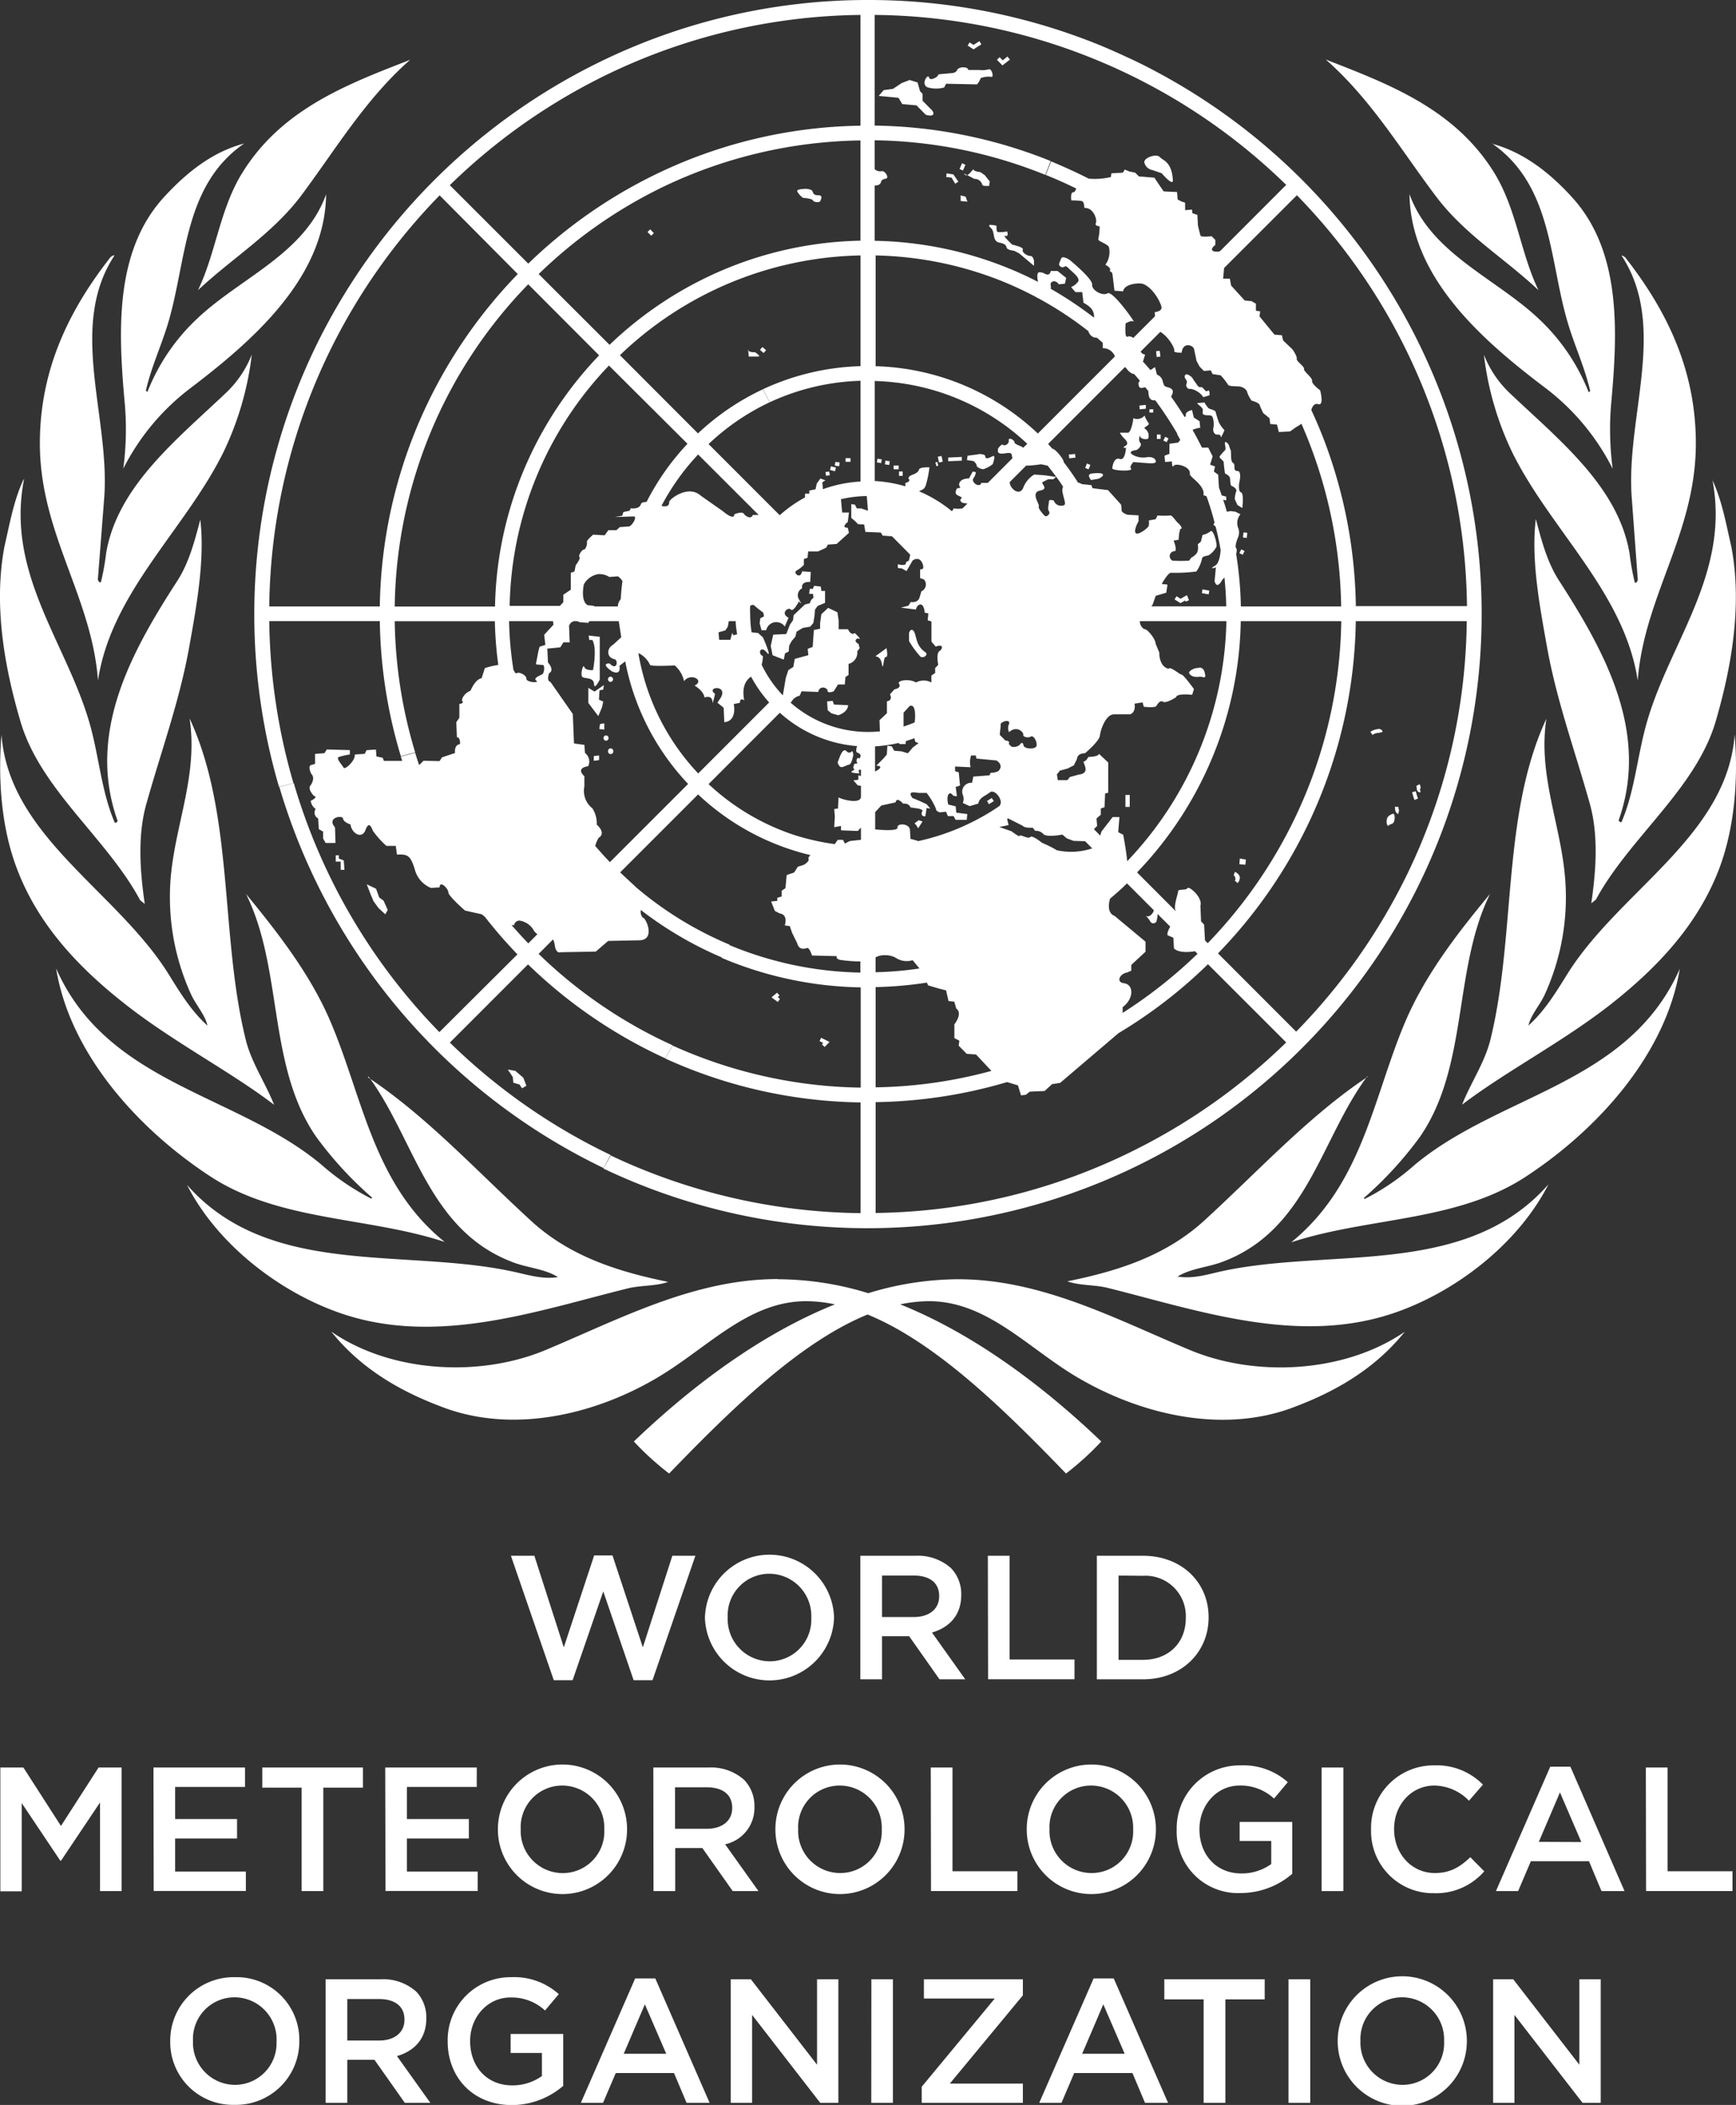 <svg xmlns="http://www.w3.org/2000/svg" viewBox="0 0 301.35 365.23"><rect x="0" y="0" width="301.35" height="365.23" fill="#333333" stroke="none"/><defs><style>.cls-1{fill:#fff;}</style></defs><title>Emblem_of_the_United_Nations_PC6_White+Name</title><g id="Layer_2" data-name="Layer 2"><g id="Layer_1-2" data-name="Layer 1"><g id="Layer_2-2" data-name="Layer 2"><g id="Layer_1-2-2" data-name="Layer 1-2"><path class="cls-1" d="M150.65,0A105.86,105.86,0,0,0,103,11.3l1.17,2.23a103.46,103.46,0,0,1,45.2-10.94V21.81a84.12,84.12,0,0,0-36.26,8.79l1.16,2.23a81.78,81.78,0,0,1,35.1-8.46V41.76a64.41,64.41,0,0,0-27,6.51h0a65.22,65.22,0,0,0-16.56,11.56L93.51,47.55a82.54,82.54,0,0,1,20.77-14.72l-1.17-2.23h0A85.24,85.24,0,0,0,91.7,45.74L78.08,32.13a104.35,104.35,0,0,1,26.09-18.6L103,11.3A107.16,107.16,0,0,0,55.1,59.52h0a106.57,106.57,0,0,0-6.67,77l2.51-.64a104.53,104.53,0,0,1-4.2-28.11H65.93a85,85,0,0,0,3.65,23.43l2.49-.65a82.41,82.41,0,0,1-3.55-22.76H85.9a66.35,66.35,0,0,0,.6,7.59,12.63,12.63,0,0,0-2.34.55l-.55,1.74c-1.17.22-1.94,2.19-1.94,2.19-1,.32-1.71,1.52-1.39,1.85s-.54.43-.54.43v2.4l-.53.76.1,2.62c.65,0,.54,1.2.54,1.2-1.08.11-.86,1.53-.86,1.53l-2.26.76-.43.65L73.51,132l-.75.76h0c-.24-.71-.48-1.42-.69-2.14l-2.49.65c.07.25.16.5.23.75H66.64l-.21-.54-1.08-.23-.1-1.2-1.62.11-.32.64-1.72.11c.11,1.09-1.72,2.72-1.94,2.29s-1.39-1.63-.85-1.85a11.72,11.72,0,0,1,1.93-.44v-.76l-4-.11-.42.65-1.62.11v1.74l-.75.22c-.54.32.11,1.53.11,1.53.75.76-.11,1.94-.11,1.94-.65.64.54,1.85.54,1.85.86.22-.54.87-.54.87a2,2,0,0,0,.86,1.42,1.12,1.12,0,0,0,.28,1.55l.15.08.11,1.86.75.44v1.19l.43.77h1.72l-.09-2.7c-1.5-1.74,1.3-2.18,1.4-1.52s1.29,1,1.29,1c.22,1.63,2,2.58,2.59,1s1-.65,1.29.1a15.47,15.47,0,0,0,2.36,2.63h1.62l.21,1.52c1.83-.11,2.36.11,3.11,2.62a4.76,4.76,0,0,0,2.8,3.16l1.5-.11c0-1.29,1.51.22,1.51.87s2.89,3.16,2.89,3.16l2.91.65.54.44a83.38,83.38,0,0,0,5.65,6.51L76.27,179.08A103.35,103.35,0,0,1,51,135.89l-2.51.65a107,107,0,0,0,56.27,66.12L106,200.4a104,104,0,0,1-27.91-19.5l13.57-13.57a84.81,84.81,0,0,0,23.81,16.29l1.29-2.25A82,82,0,0,1,93.5,165.51L96,163a2.8,2.8,0,0,1,.29.93c.21,1.64,1,1.29,1,1.29l6.13-.11,2.15-1.85,5.47-.11c2.8-.11,1.08-3.93.55-3.93a1.53,1.53,0,0,1-.35-1.33,64.07,64.07,0,0,0,14.12,8.26l1.29-2.24a62,62,0,0,1-16.1-9.84l-2.9-2.7,13.53-13.53a42.77,42.77,0,0,0,15,9.19h0a41.84,41.84,0,0,0,4.52,1.34c-.26.23-.41.45-.35.61.22.54-.86,1.09-.86,1.09l-1,.32-.64,1-1.29.44-.22,2.28-.65.44v1l-.76.22v.54l-1.07.11.65,1.64.86.44c1.5.21.86,2.07.86,2.07l.86.11.42,1.2.86,1.74c.33,1.29,1.29,1,1.72.87s.86,1.3.86,1.3l4.3.11s-.21.44.54.64a25,25,0,0,0,3.56.28v1.93a61.91,61.91,0,0,1-22.78-4.79l-1.29,2.24a64.59,64.59,0,0,0,24.13,5.12v17.39a81.91,81.91,0,0,1-32.64-7.29l-1.29,2.24a84.47,84.47,0,0,0,33.91,7.62v19.21a103.8,103.8,0,0,1-43.36-10l-1.29,2.26A106.66,106.66,0,0,0,246.55,153h0A106.64,106.64,0,0,0,197,10.55c-2.14-1-4.32-2-6.52-2.89h0A106.46,106.46,0,0,0,150.64,0ZM152,2.59a103.52,103.52,0,0,1,37.55,7.49h0a103.58,103.58,0,0,1,33.72,22l-11.5,11.51a1.94,1.94,0,0,1-1.12,0c-.76-.33.32-1.09.32-1.09v-.87l-.64-.64s-1.83.22-1.94-.11-.44-1.75-.44-1.75l-.1-1.85L207,37l-.1-.64-1.18.11V35.17l-.65-.22-.64-.33-.11-1.3L202,33.21l-.75-1.09-.86-1.29-2.69-.22-.65-.65L196,29.74l-.75-.32-.32.54-2,.11-.1.65A12.3,12.3,0,0,1,189,31c-2.15-1.09-4.33-2.08-6.54-3l-.93,2.35q2.69,1.08,5.29,2.36c-.13.38-.28.65-.52.65-.54,0-.33,1.41-.33,1.41a13.84,13.84,0,0,1,1.83.11c.43.11.43,1.2.43,1.2,1.62-.1,2.26,2.07,2,2.62s.65.55.65.55a9.3,9.3,0,0,1-.22,2.17c-.21.44,1.4.77,1.83,1.42a3.76,3.76,0,0,1-.54,3c-.32.11.86.43.75,1s.32,0,.43.87l.33,2.73,1.5.11c.22-1.42,3-1.48,3.43-1.29,1.83.64,3.24,3.49,3.24,4.14s-1.19.76-1.19.76l.06.71-3.78,3.77a1.06,1.06,0,0,0-1-.23c-.54.33-.33-2.28-.33-2.28s1-.65,1.4-.33-3.65-5.45-4.53-4.91-2.79-.54-2.68-1.52-3.88-4.26-3.88-4.26-1.29-.87-1.51-.22-.64,1.1,0,1.42.54-.54,1.29.22,2.16,1.74,1.62,2.4a2.9,2.9,0,0,1-1.17.88l.75.87h1.18l.22,1.85s1.3.65,1.61,1.42a2,2,0,0,1,.21,1.16,66.63,66.63,0,0,0-7.5-5,1.75,1.75,0,0,0,0-.56c-.22-.76.85-1.09,1.39-.22l1.07-.11.22-1-1.5-1.2h-1.18s-.11.88-.86.55-.33-.22-1-.33-.46,1.1-.35,1.67c-1.66-.86-3.36-1.65-5.09-2.35h0a64.5,64.5,0,0,0-23.27-4.78V32.19c.7,0,1-.25,1.08-.55s.22-.54.86-.64-.1-1.43-.75-1.3a1.32,1.32,0,0,1-1.19-.36v-5a81.82,81.82,0,0,1,29.62,6l.93-2.4a84.64,84.64,0,0,0-30.55-6.15V2.59Zm18,4.56-1,.64-.69-.43-.34.55.86.54.17.12.17-.12,1.19-.76-.35-.55Zm4.91,2.64-.85.68-.54-.55-.46.46.75.76.2.21.23-.18,1.07-.83-.41-.51Zm-103.61.55c-10.69,4.16-22.15,8.4-29.08,19.39-4.07,6.4-4.67,14-7.85,20.62,5.92-5.55,12.8-9.69,17.82-16.29C58.17,26.08,63.39,17.22,71.24,10.34Zm158.85,0c7.85,6.88,13.09,15.75,19.12,23.73,5,6.65,11.9,10.73,17.79,16.28-3.19-6.62-3.79-14.22-7.84-20.63-6.94-11-18.41-15.22-29.08-19.39Zm-63,1.34c-.46,0-.92.23-1,.45-.11.43-.75.54-.75.54l-2.47.22c-.22.65-1.5,1.1-1.61.65h0c-.23-1-1.61,1.2-.22,1.64a5.32,5.32,0,0,0,2.8,0l.32-.65,5.37.11a3.19,3.19,0,0,0,.65-1.09,3.86,3.86,0,0,1,1.82-.22c.53.21.11-1.53-.43-1.3a4.16,4.16,0,0,1-1.61.11h-1.94c-.05-.38-.51-.49-1-.45Zm-9.24,2.2-1.4.54-1.5,1-1.61.22-.87,1,3.44.33.65,1.09,2.47.22,1.61,1.63c1.4.44,1.72-.22.86-1h0l-1.42-1.44V16.27l-.43-.44-.43-1.52-1.4-.44Zm-115.44,11c-5.47,1.41-10,4.93-14.13,9.46-8.54,9.47-7.8,23.45-6.66,35.91a51.87,51.87,0,0,1-.28,11.07,40.36,40.36,0,0,1,11.8-14.08C44.28,58.81,56.44,48,56.61,33.71,52.93,44,41.75,48.19,34.31,55.21A35,35,0,0,0,25.59,68l-.27-.22C26.25,63.71,28,60,29.2,56c3.23-10.88,2.66-23.87,13.24-31.14Zm216.51,0c10.52,7.29,9.92,20.28,13.18,31.16,1.19,4,2.93,7.69,3.88,11.8l-.26.22A35,35,0,0,0,267,55.21c-7.47-7-18.65-11.26-22.33-21.53C244.87,48,257,58.81,268.14,67.22a40.46,40.46,0,0,1,11.8,14.11,52.53,52.53,0,0,1-.28-11.07c1.14-12.46,1.88-26.43-6.66-35.91-4.09-4.52-8.66-8-14.1-9.44ZM200.65,27c-.87,0-2.14.57-2,1.22a1.75,1.75,0,0,0,1.4,1.29l1.61.55s2,2.37,1.94,1.2c-.21-3.27-1.72-3.38-2.26-4a.84.84,0,0,0-.64-.24ZM167,28.32l-.43,1,.59.27.43-1Zm2,1.07c-.09-.07-.65.81-1.1,1,.53.27,1.22.65,1.22.65a1.36,1.36,0,0,1,1.39,1c0,.32,1.19.21,1.19.21l.11-.76-.86-1.09-.76-.54s-1.18-.11-1.18-.44v0Zm-1.1,1c-.48-.25-.83-.4-.29,0a.24.24,0,0,0,.23,0Zm-3.59-.31-.06.64.92.09.65,1.07.54-.36-.79-1.15-.09-.13h-.15Zm-24.83,2.72c-.58,0-1.13.13-1.09.33.11.54,1,1.2,1,1.2s1.61.11,1.72.44,1.18.43,1.29.1.54-1-.42-1-.75-.54-1.08-.87a2.64,2.64,0,0,0-1.39-.22Zm85.65,1.08a103.78,103.78,0,0,1,22,33.66h0a103.52,103.52,0,0,1,7.52,37.63H235.36a84.32,84.32,0,0,0-6-30.05q-.81-2-1.74-4c.19-.57.51-1.2,1.21-1,1.08.33.33-2.4.33-2.4s-1.5-1.09-1.4-1.64-1.5-1.63-1.4-2.07S225,62.7,225.1,62.25s-.75-1.64-.75-1.64l-1.61-1.53-.22-.91-1.29-.11-2.59-3.16.11-.88-.74-.11V52.69l-.76-.44-1.18-.11-2.36-2.59-.22-1.2h-1.17l.17-1.85L225,34Zm-58.37,0v1l1.17.11-.31-.87-.86-.22Zm-90.46,0L89.88,47.55A85.17,85.17,0,0,0,74.27,69.88a84.22,84.22,0,0,0-8.34,35.34H46.74A103.51,103.51,0,0,1,57.33,60.75h0A104.29,104.29,0,0,1,76.27,33.94ZM171.92,39c-.12,0-.2.06-.2.15,0,.32.43.32.65,1s.11,1.75,1.08,1.94,1.18.43,1.29.87,1.29.55,1.29.55l.87.44,2.59,2.17v-.84s-.11-.87-.65-.87-1.51-.65-1.29-1.09-1.83-.87-1.83-.87-1.86-1.72-1.21-1.53.32-.76.32-.76a6.68,6.68,0,0,1-1.61.11c-.33-.11-.22-1.09-.22-1.09a4,4,0,0,0-1.08-.15Zm-59.07.8-.45.46.65.64.45-.46-.64-.65Zm-93,4.52c-.27-.05-.42.17-.64.27C11.82,54,6.92,64.32,6.92,76.93c0,15.6,9,26.5,10.09,41.14,2.3-15.31,15.13-26.17,21.78-39.62a53.52,53.52,0,0,0,4.92-16.93,18.4,18.4,0,0,1-4.52,6.68C30.55,76.39,20.37,84.45,18.42,96a41.58,41.58,0,0,1-.9,5c-.38.17-.38-.26-.54-.36L18.1,86.26c1-14-6.34-29.6,1.78-41.95Zm261.62,0c8.12,12.35.73,27.94,1.78,42l1.06,14.38c-.15.1-.15.53-.53.37a42.1,42.1,0,0,1-.9-5c-1.94-11.59-12.14-19.65-20.77-27.83a18.53,18.53,0,0,1-4.52-6.69,53.39,53.39,0,0,0,4.92,16.94c6.64,13.45,19.47,24.3,21.78,39.59,1.11-14.65,10.09-25.54,10.09-41.13,0-12.63-4.92-22.93-12.28-32.32-.22-.1-.37-.32-.65-.27Zm-132.09,0V63.53a43,43,0,0,0-16.93,4l1.18,2.26h0a40.1,40.1,0,0,1,15.75-3.72V83.55a22.79,22.79,0,0,0-6.53,1.33h0l-.1-1.2.53-.33-.86-.33-.64.88-.22,1-1.07.22v.54h-.75v.65a22.72,22.72,0,0,0-4.39,3.09L123,77.05a40.3,40.3,0,0,1,10.6-7.25l-1.18-2.25a43.1,43.1,0,0,0-11.26,7.65L107.61,61.63a61.93,61.93,0,0,1,41.76-17.31Zm2.58,0a62.38,62.38,0,0,1,22.32,4.6q2.88,1.19,5.64,2.66a.72.72,0,0,0,.33.18,61.53,61.53,0,0,1,8.68,5.7h0a1.61,1.61,0,0,0,1,1.09l.49.06c.34.28.67.57,1,.87v.93a2.22,2.22,0,0,1,2.12,1.43L180.16,75.22A42.67,42.67,0,0,0,152,63.54V44.34Zm-60.27,5L104,61.66A65,65,0,0,0,91.88,79.39h0a64.22,64.22,0,0,0-5.95,25.85H68.52A81.63,81.63,0,0,1,91.67,49.35ZM201.4,57.57c1.49.88,2.58,2.91,2.43,3.29s1.29.33,1.29.33c.22-1.94,2-1.29,2.15-.64s.43,2.06.43,2.06l.54,1,.75.76,1.18-.11.33.65,1.39.21a11.93,11.93,0,0,1,1.29,1.64c.11.33,1.72.22,2.15.33s1.07.43,1.18,1a5.36,5.36,0,0,0,.75,1.42s1.29.33,1.4.76a10.63,10.63,0,0,0,.64,1.42l1.08.87.11,1,1.18.11.32,1.29,1.94-.1,1.07-.76c.32-.18.62-.37.92-.57.38.89.76,1.78,1.12,2.69a82,82,0,0,1,5.77,29H215.4a64.66,64.66,0,0,0-.82-9.11c.11-.44.16-.82,0-1-.32-.33.32-1.85.32-1.85a2.14,2.14,0,0,0,0-1.75,2.35,2.35,0,0,1,.43-2.28l-.86-.44-.85-.11-.65.11c-.19-.7-.41-1.38-.65-2.07h0l.54.1v-.65l-.78-.21-.48-1.36-.14-2.24-.75-.55.21-.87-.86-.32.44-1.43-.76-1.52h-1.09c-.51-1-1.05-2.06-1.63-3.06a1.22,1.22,0,0,1,.47-.2,3.49,3.49,0,0,1,.85-.19l-.1-1.13-1-.64-.32-1.3s-1.18.22-1.08.88a.33.33,0,0,1-.19.34c-.75-1.2-1.53-2.38-2.36-3.54a1.42,1.42,0,0,1,.08-.18c.43-.77.22-1.2-.54-1.42s-.75-.22-1-1.1A1.55,1.55,0,0,0,200.83,65l-.33-1.3-.8.51c-.42-.49-.86-1-1.3-1.46l.38-1.23A1,1,0,0,1,198,61l3.37-3.37Zm6.94,16.64v.07S208.43,74.22,208.34,74.21Zm-76-14-.42.5.65.54.41-.5Zm-2.47.46.11,1.2h1.61c.65,0-.53-.76-.53-.76S129.8,61.19,129.91,60.64Zm71.45.2-.64.07.11,1,.64-.07Zm-95.59,2.58L119.34,77a43.45,43.45,0,0,0-7.11,10.1c-.47,0-.92.08-1,.45-.33.87-1.73.64-1.73.64l-.21.43-1.07.22-.22.65-1.29.22,3.23-.1c.86-.11-.32,1.85-.86,1.74l-1.5.11L107,92h-1.4l-.64.88-2-.11s-1.19,1-1.08,1.3-.21,1.29-.53,1.29-1,1-.76,1.29-.65,1.42-.65,1.42l-.22,1.09-.64.22v2.94l-1.29.87v1.29l-.6.65H88.47a61.84,61.84,0,0,1,17.31-41.78Zm89.53.21c.47.43.42.59,1,1a1.35,1.35,0,0,0,.61.24c.35.39.69.78,1,1.18l-.24.32c0,1.25.59.89,1.17.79l.53.65c.06.72.06,1.75,1.21,1.61h0a65.51,65.51,0,0,1,3.81,5.78l0,.11h0l.54,1a2.54,2.54,0,0,0-.36.45L203,77v1.75l-.86.32.11,1.09,1.18-.1s0,1.29.32.76,3,.11,2.79,1.42c-.08.54,2.69,1.94,2.37,3.7a1.74,1.74,0,0,1,.54.19c.52,1.5,1,3,1.38,4.52l-.2.4a3.09,3.09,0,0,1,.39.33c.34,1.35.65,2.71.87,4.08-.09,1.19-.35,2.32-.94,2.67-1.3.76.11.33.11.33l-.22,2.4c.32,1.09.86.54,1.18,0a2.75,2.75,0,0,1,.53-.65c.17,1.64.28,3.3.31,5h-13l.22-.29.54-1.54,1.83-.54.21-1.41-1-.11s1.07-1.94,1.61-1.94a28,28,0,0,0,4.4-.22,6,6,0,0,0,1-2.29c0-.32.86-.43,1.18-.54a4.08,4.08,0,0,0,1.29-1.42c.22-.44-.53-3.17-1-2.73a3.33,3.33,0,0,1-1.39.64L208.45,94l-.53.44a2.8,2.8,0,0,1,0,1.08c-.11.76-1.08,1.2-1.08,1.2l-.43.55a19.91,19.91,0,0,1-2.89,0,.87.87,0,0,1,.32-1.64c.64.11-.11-1.85-.11-1.85l.86-.11s.1-1.94.42-1.94-.1-.65-.53-1-1-1.41-1.4-1.29a12.86,12.86,0,0,1-2.15,0l-.32.65-1.18.21s.1.85-.11,1.09c-.65.77-3.11,2.4-2-.32l.32-.65v-1l-1.94-.11s-1-.33-1-.76a6.38,6.38,0,0,0-.1-1l-2.26-2.51-2.68-.33-.22-.54L187.82,84a3.53,3.53,0,0,0-.7-.28,42.5,42.5,0,0,0-2.46-3.51,1.53,1.53,0,0,0-.06-.25c-.1-.38-1.29-2-1.94-2.12-.25-.27-.48-.54-.72-.81L195.3,63.66ZM205.88,65c-.14,0-.23.13-.23.34,0,.44.55.65.33,1.2a.7.7,0,0,0,.37.93.81.81,0,0,0,.27,0,2.69,2.69,0,0,1,1.19.44,3,3,0,0,1,1.07,1l1.07-.32s.11-1.1-.32-.77-.75-.77-1.18-.65-.65-.43-1.08-1-.31-.65-.86-1a1.13,1.13,0,0,0-.64-.23Zm-53.95,1.11A40.2,40.2,0,0,1,178.32,77l-.7.69c-.34-.34-1.51-.56-1.51-.94s-1.08-1-1-.33-.75,1-1,.76-.86.65-.86.65c0,.33-.21.76.44.87s1.82-.43,1.94.22a5.6,5.6,0,0,0,.12.59l-4.26,4.26a7.07,7.07,0,0,1-1.13,0c-.32,1-1.82-.11-1.4-.76a2.27,2.27,0,0,0,.44-1.09l-.54-.11-.65,1.2c-1.5,0-1.94.87-1.61,1.42s-.43-.11-.64.64.11.77.75,1.1-.32.32.11.87c.27.34.89.25,1.11.33l-.82.82a3.56,3.56,0,0,1-1.59,0,.64.64,0,0,1-.31.49,22.88,22.88,0,0,0-5.66-3.43c.33-.25.87-.24,1.14-1a17.9,17.9,0,0,0,.65-3.16s-1.73-.11-1.83.43-1.19.88-1.19.88-.86.33-.53.76-.65.65-.65.65a1.82,1.82,0,0,1,0,.57,23.17,23.17,0,0,0-5.3-.92V66.08Zm57.16,3.72-1.29.11c.32.44,1,.76,1,1.2s-.22.77.43.88,1.07-.11,1.29.43a3.63,3.63,0,0,1,.1,1.85c-.1.44.11,1.1.65,1.1s.64.11.64.43.65-1.2.65-1.2a4.57,4.57,0,0,1-1-1.42,17.51,17.51,0,0,1-.54-1.74c0-.22-.75-.44-1.07-.55s-.87-1.09-.87-1.09Zm-10.23.43-1.08.11.06.65,1.07-.1,0-.65Zm.67.77v.55h.65V71Zm-.86,1.09a1.66,1.66,0,0,1-1.93.44s-.22,2.07-.86,2.51h-1.5a5.41,5.41,0,0,0,.64.87c.33.33,1.08,1,.33,1.42s.11.33.11.33-.11,2.29-1.08,1.94-1.29,1.2-1.29,1.63,3.82.6,3.23,0c-.32-.32.43-1.09.43-1.09s2.58.22,3.12.22,1-.11.65-.65-1.3-.43-1.3-.43a3.71,3.71,0,0,1-2.47-.33c-1.18-.64.22-.87.43-.87s1.18-.76.75-1.29,0-1.53,0-1.1,1.18.65,1.4.33a1.5,1.5,0,0,0-.54-1.64c-.54-.32,1-.54.54-1.08a4.53,4.53,0,0,1-.64-1.21Zm2.15,3.28v.76h.65v-.76Zm1.45.38-.33.65.58.29.32-.65Zm10.43.89c-.24.07.22,1.29-.06,1.45a10.27,10.27,0,0,0-.87,1c-.31.32.65.76.65,1.09s.22,1.94.22,1.94.75.32.86.76,0,1.29.32,1.41,1,.55.75,1a4,4,0,0,0-.22,1.29l.44,1,.86.54s.32-2.58-.22-2.72-.32-1.63-.32-1.63.54-2.08-.32-2.08-.22-1.09-.75-1.41-.22-1.86-.44-2.29-.21-1-.75-1.29a.2.2,0,0,0-.15,0Zm-26.08,2.1-1.08.1.07.65,1.08-.11-.07-.65Zm-16.3,0a2.89,2.89,0,0,0-.65.08l-1.71.22-.11.76L169,80s.53.44.53.76.76.65,1.19.65a5.27,5.27,0,0,0,1.61-.88s.54-1.52.11-1.41-1.3.76-1.4.11c0-.33-.4-.41-.74-.41Zm-49.16.06,10.53,10.52h-1c-.43,1-1.51-.11-1.51-.11-.21-.65-1.71,0-1.71,0,0,1.19-2-.55-2-.55L121.64,86c-2.14-1.94-5.37.54-5.48,1.08.06.83-.65.85-1.34.7a40.41,40.41,0,0,1,6.34-8.89Zm42.28.28-.65.14.21,1,.65-.14Zm3.52.17-2.36.11,0,.64,2.36-.1Zm-20.18.21v.64h.86V79.5Zm5.54.1-.1.65.75.11.09-.65-.74-.1Zm1.38.33-.09.65.75.11.09-.65Zm-8.69.22-.1.65.75.11.1-.65Zm17.68,0-.32.11.2.65.31-.12Zm26,.28-.32.76.59.26.32-.77Zm-8,.14s.64.11,1.19.26c.51.65,1,1.26,1.47,1.94L182,82.56l-.86-.11-1.62-.11a4.65,4.65,0,0,0-1.94,2.4c-.73,1.41-2.35-.09-2.3-1.1l2.86-2.86a4.51,4.51,0,0,0,.52,0,20.18,20.18,0,0,0,2-.22Zm-25.57.22v.64H156v-.64Zm-10.88.13-.15.64.86.22.16-.64Zm-.3.9-.65.1.11.65.65-.11Zm12.76,0h-.64v.76l.64,0,0-.76Zm33.84.27a7.34,7.34,0,0,0-1.15.11c-.53.11-.42.55,0,1.1l1.29-.22s1-.44.75-.77C191.36,82.15,191,82.09,190.58,82.09Zm-7.18.65c.41.56.8,1.13,1.18,1.71a1.64,1.64,0,0,0-.09,1c.32,1.65.86,2.3-.22,2.3a1.27,1.27,0,0,1-1.29-.87s-.85-.33-.85.11-.32,1.29,0,1.73-.43,1.1-.76.77-1.18-1.3-1-1.63-1.51-2.41.21-2.73-.11-1.29.54-1.52l.86-.44h.89l.52-.43ZM4.11,83.15C2.39,86.77,1.69,90.86.78,94.79c-1.94,10.2,0,21,2.78,30.41,3.47,11.82,15,20.22,20.77,31l.8.64c-.85-5.81-1.29-12.12.37-17.69,2.51-8.91,5.67-17.57,7.33-26.81,1.29-7.18,2.76-15.23,1.94-22.18-1,3.75-1.94,7.45-4,10.64-7.82,12.1-15.85,26.3-10.34,41.67-.12.16-.31.37-.51.26-2.2-5.07-2.68-10.85-4.11-16.3C12,112,.93,99.89,4.16,83.21Zm293.13,0c3.23,16.69-7.86,28.74-11.64,43.18-1.43,5.44-1.94,11.22-4.12,16.3-.2.11-.38-.11-.51-.28,5.48-15.36-2.58-29.56-10.37-41.66-2.05-3.19-3-6.89-4-10.64-.85,7,.65,15,1.94,22.18,1.65,9.24,4.81,17.9,7.32,26.82,1.66,5.57,1.22,11.85.37,17.68l.8-.64c5.81-10.75,17.31-19.15,20.78-30.88,2.73-9.32,4.67-20.15,2.73-30.35-.91-3.94-1.61-8-3.32-11.64ZM150.46,86l.21,2.62-1.19-.41h-.75l-.32-.64-.64-.11v2.4l.64.54.54.55L150,91l.22,1.29,2.68.11.33.54,1.61.11L158,96.24l-.21,1-.54.33c.21.77-1.4.33-1.4.33v.64l.75.11.76.44,1.07-1.85c1.19-.77,1.72.32,1.83,1s-.54.54-.54.54v1.53l.65.22a1.28,1.28,0,0,1-.06,1.82,1.15,1.15,0,0,1-.37.25l-.32,1.09c-.33,1-1.51.76-1.51.76l-.43.65-1.29.33,2.59.33c.24-.88.88-1.1,1.2-.65a2.31,2.31,0,0,1,.33,1.2l.64.11-.11,1.2.65.22v3.49l.75.87c1.29-.54,1.29.33.65.76s-.22,2.4-.22,2.4l-.54.55v.87l-.65.43v1.21a2.78,2.78,0,0,0-2.68,0c-1-.65-3-.44-3,.11.65.87-.75,1.08-.75,1.08l-.76.87c.55,1.1-.53,1.21-.53,1.21v2.06l-1.29,1.21.07,1.94c-.64.06-1.32.1-2,.1a20.33,20.33,0,0,1-13.52-5.1.61.61,0,0,0,.2-.19,2.11,2.11,0,0,1,1.4-1l.32-.76,2.9.11c.21-1.2,1.61-.76,1.61-.22s1.07.11,1.07.11l.75-1.19h1.18l.11-1.3.54-.33v-1.94a2,2,0,0,0,1.51-2.18l.42-.54-.21-.77c-.86-.33-.43-1.09.11-.87s-.76-1-.76-1c-.64.55-1.17-.65-1.17-.65h-1.62v-1.52l-.21-1.42-1.61-.77-1.18,1.1-.22,1.52v1l-1.08.22-.21,2.94-.86.33.11,1.1-1.18.32-1.18.33-.25,1.39-.86.55-.43,1.29-.53,3.09a20.67,20.67,0,0,1-3.67-5.3,7.54,7.54,0,0,0,.22-1.5c-1-.44-.42-1.94.65-.65s-.65-2.61-.65-2.61l-.86-.77-1.11-.1a20.58,20.58,0,0,1-.25-3.23,12.18,12.18,0,0,1,0-1.35.64.64,0,0,1,.65-.14l.64.55,1,.76.11.64-.64.33-.11.88.32,1.19H133a1.8,1.8,0,0,1,3.23-.64l.65-1.53c-1.51-.76,0-1.94.4-1.42s1.42-1.42,1.42-1.42.76,1,0-.33a1.35,1.35,0,0,1,.41-1.86l.13-.08c-.22-1.29,1.4-1.09,1.4-1.09l.1-1.74-1.5-.11c-.32,1.52-1.61.22-1-.11a5.62,5.62,0,0,0,1.3-1V97l.64-.22.11-1.1H142l1.4-.64.32-.55,1.51-.11,2.14-1.93-.21-.88c-1.29,0,0-1,0-1l.21-1.64h-1.18l-.21-2.31a20.34,20.34,0,0,1,4.53-.55Zm65.41,6.38-.11.87.65.09.11-.89-.65-.08Zm-.4,2.94-.32.65.57.29.33-.65ZM104,99.62a3,3,0,0,1,1.76.49l1.51-.11a2.51,2.51,0,0,1,.78.84c-.14,1-.23,2-.29,3.07-.16.28-.28.45-.28.45a2,2,0,0,0-.23.86h-4.08v-.09L102,105c-1.29-.77-.65-3.6-.65-3.6a3.48,3.48,0,0,1,2.65-1.8Zm37.32,2-.21.55h-.54l-.11.87h.65l.11.65-.43.43-.22.55-.86.22-1.94,1.85-.11.87-.53.77-.65,1.63-2.26.11-.43,1.94.32,1.63,1.94.76.22-1.08.64-.33L137,112l.42-.77.65-.76.21-.87,1.07-.65,1.3-.22.53-.64.22-1.3.07-1,.46-.65,1.29-.54v-2.07h-.64l-.11-.77-1.18-.11Zm67.42.64-.11.65,1.18.22.11-.65Zm-2.69,1-.32.18-.8.45-.7-.44-.34.55.86.54.17.11.16-.09.65-.37.08.2.59-.24-.22-.54-.13-.35Zm9.36,4.52h17.42a81.85,81.85,0,0,1-7.72,33.46h0a82.58,82.58,0,0,1-15.46,22.41l-.48-.48-.15-2.75-.53-.55-.11-2.72c.43-1.43-2-3.49-2.25-3.05s-1.62.1-1.62.54-.86,2.62-.43,3.38a.22.22,0,0,1,.05.11l-6.75-6.76a64.43,64.43,0,0,0,18-43.59Zm20,0h19.2a103,103,0,0,1-10.34,43.91h0A104,104,0,0,1,225,179l-13.57-13.58a84.62,84.62,0,0,0,15.92-23h0a84.4,84.4,0,0,0,8-34.72Zm-37.59,0h15.07a62.16,62.16,0,0,1-17.22,41.65c-.21-2.19-.7-4.6-.7-4.6l-.86-.44.21-2.62h-1.18l-1.94,2.51-.21.7-1.1-1.11.56-.57-.11-1.29.75-.65v-1.08l.64-.22.11-2.4.54-.11v-5.24l-1.61-1.52c-.11.54-1.83.54-1.83.54s-.42.77-.75.77.43,1,.22,1.63-1.08.65-1.08.65l-1.61.44-.43.54h-1.67l-.15-1c.18-.21.34-.42.52-.65l1.35-.37,1.07-.55.54-1.09c.1-1.09,1.39-1,1.39-1s2.48-2.07,2.59-3.06,1-3.7,2.47-3.7h2.79c1.08-.44.75-1.85.75-1.85l1.4-.22.21.76s1.94.22,2.16-.11.64-1.09,1.18-.76,2.25-.77,2.25-.77c.11-.76,2.8-.43,2.8-.43l.32-1s-1.82-2.51-2.15-2.51-2-1.53-2.26-1c-1.71-.44-1.61-2.83-1.61-2.83l-.64-1.54c0-.87-1.61-2.72-1.94-2.5a1.62,1.62,0,0,1-.8-1.5Zm-109.3,0H96l.07.62-1.61,1.74.21,1.75-1,.32-.21.76-.44,2.3,1.08.11c.53-.22.43,1.41,0,1.63s-1.61.65-1,1.09-1.72.33-1.72-.33-1.29-1.2-1.61-1-.44-.22-.64-.54a61.57,61.57,0,0,1-.76-8.47Zm11.11,0h.52a2.22,2.22,0,0,1,.49.18l1.5.11.15-.29h5.12l.43,2.79-1.38,1.27c-1.18.65-1.18,2.18.11,2.51.86.11.54,2.18-.75.76-1.94,0,1.07,1.75.22,1.29,1.93,1,1.49-.87,1.49-.87l1-.78a42.42,42.42,0,0,0,1.71,6.27h0a42.68,42.68,0,0,0,9.21,15l-13.58,13.57q-1.32-1.38-2.55-2.82a5.87,5.87,0,0,1,.59-1.39c1.4-.87-.32-2.29-.32-2.29a4.89,4.89,0,0,0-.75-2.83,3.85,3.85,0,0,1-1.4-3.82v-1.75c-1.61-1.52.65-1.74.65-1.74a1.82,1.82,0,0,0-.54-2.29l-.11-1.42L99.64,129l-.21-5.12-3.88-5.56c-.76-.22-.22-1.52-.22-1.52,1-.55-.21-1.86-.21-1.86l-.11-2.4,2.25-.22.54-.87h1.09l-.11-2.84a1.17,1.17,0,0,1,.82-.82Zm26.86,0h1.22c0,.76.13,1.52.25,2.27l-.65.19-.21-.43-.32,1.2h-1.94l-.11-1.3,1.18-.33.43-.64.17-.94Zm31.84,1.49c-.18,0-.37.1-.53.54v1.42a15.84,15.84,0,0,0,2,2.72c.54.33,1.4-.39.86-.76-1.61-1.09-1.51-2.51-1.94-3.49a.7.7,0,0,0-.43-.43Zm-56.15,1,.11.77h.54c.86,1.53.11,5.23.11,5.23s-1.29.11-1.51-.54-.75,1.41-.32,1.74,1.94,0,2,1.2,1-.76,1-.76v-7.42Zm51.71,2.19-1.94,1.41c1,.12,1.07,1.1,1.18,1.53.23,1,.21-1.52.65-1.41s.11-1.53.11-1.53Zm-43,.89a4.16,4.16,0,0,1,1.94,2c0,.33,4.3.11,4.3.11a5,5,0,0,1,1.61,2.72c1.18-1.53,3.65-.1,1.83.77,1.72,1.08,1.72,2.07,1.72,2.07,1.4-.44,1.4.64,1.4,1a11.64,11.64,0,0,0,.43-1.64c-1.62-1.19,2.14-1.63,1.07.55l-.65,1,1.08.87.11,2.51c2.29-.21,1.64-3.15,1.64-3.15l1.07-.22c0-1,.75-.43.75-.43-.52-2.59.51-3.67,1.19-4.1a22.36,22.36,0,0,0,3.14,4.47l-12.32,12.32a40.06,40.06,0,0,1-8.53-13.82,40.89,40.89,0,0,1-1.85-7Zm97.27,2.54c-.88-.06-2,.6-1.7,1,.65.87,1.72.43,2.15.55s.86.32.43-1a.89.89,0,0,0-.88-.61ZM106,117.4a.47.47,0,0,0-.46.46h0a.47.47,0,0,0,.46.46h0a.46.46,0,0,0,.41-.52.49.49,0,0,0-.41-.41Zm-1.18,1.47L103.2,120l-1.07-.65v2.62l1.73,2.28.64-1.52.22-1-.75-.33.1-1.63.65-.11.1-.77Zm39.75,2.73-1,.11.11,1.52.65.54,1.18.33s1.62-.44,1.72-1.74l-2.47-.11-.22-.65Zm13.57.83c.9,0,.72,2.18.64,2.91-.63.27-1.28.51-1.93.72v-2.4l1.08-1.19a.52.52,0,0,1,.21,0Zm-22.76,1.25a22.76,22.76,0,0,0,13.41,5.78v0s-.4,1,.07,1.15.33.24.57.48l-.24.58c-.4-.54-.65.41-.4.65s-.57.08-.57.41-.24.48,0,.65-.08.24-.4.49,1.37.33,1.37.33-.33-.65.07-.65h.19v1.09l-.45-.11v.76l-.86.11.75.86.56.08v1.89c0,1.42-3.55.43-3.88.11l-.11,1.94-.65.1.11,1.29-.11,1.86,1.18-.22v.76l2.91.11.55-.59v2.12l-1.94.22-.85.44-.32-.65h-.91l-.53.74a40.69,40.69,0,0,1-7.47-1.73h0A40.24,40.24,0,0,1,123,136.05l12.32-12.33ZM32.92,124.74c1.44,9.5-2.32,17.89-3.23,26.92a40.6,40.6,0,0,0,3.49,20.9c.86,1.85,2.41,3.52,2.84,5.4-2.79-2.51-4.76-5.71-6.68-8.82-9-14.54-27.79-24-29.08-41.68-.65,7.87,0,16.21,2.66,23.21,3.64,9.69,10.65,17.16,18.75,23.51C30,180.76,40,185.9,47.58,191.69c-1.5-3.79-3.93-7.29-4.92-11.28-4.48-18.1-2-38.95-9.7-55.65Zm235.5,0c-7.76,16.7-5.25,37.59-9.7,55.65-1,4-3.42,7.49-4.92,11.28,7.6-5.79,17.57-10.93,25.92-17.5,8.07-6.36,15.08-13.82,18.74-23.52,2.63-7,3.31-15.34,2.66-23.21C299.83,145.13,281,154.59,272,169.12c-1.94,3.11-3.88,6.31-6.68,8.82.43-1.88,2-3.55,2.84-5.4a40.61,40.61,0,0,0,3.46-20.88c-.87-9-4.64-17.45-3.19-26.92Zm-93.62.37c.28,0,.48.14.36.51a1.64,1.64,0,0,0,0,1.42c1.4-1.29,2.59.11,2.47.44s.75.64,1.29.33,1.19,1,1,1.63-2.14.54-2.25-.11-.44-.44-.65-.11a1.53,1.53,0,0,1-1.45.32l-.46-.45c0-.12.15-.24,0-.41a.61.61,0,0,0-.55-.16l-1-1c0-.64.2-1.52.14-1.8s.64-.64,1.14-.64Zm-69.9.4-.75.11-.11.87.86.11Zm134.28,1a2.75,2.75,0,0,0-1.29.46l.36.55a1.71,1.71,0,0,1,1.06-.35h0L240,127a.58.58,0,0,0-.35-.46,1,1,0,0,0-.41-.06Zm-134,1.09a.46.46,0,0,0-.41.52.45.45,0,0,0,.41.4.46.46,0,0,0,0-.92Zm53.57.52a2,2,0,0,0,.16.6l.54.22-1,.76-.86,1-1.08-.33-1.29-.11-.42-.76-.76-.11-.1,1.53-.54.64-1.29,1.3c1.35,0,.44.73-.21,1v-4.36a24.47,24.47,0,0,0,4.08-.59l.21.2h1l.06-.53c.51-.15,1-.32,1.5-.5ZM106,129.85a.45.45,0,0,0-.45.46h0a.46.46,0,1,0,.91,0,.45.45,0,0,0-.45-.45Zm40.61.34c-.54,0-1,1.66-1.21,2.09,0,0,.24.9.73.82s.8-.33,1.21-.41.56-.74.72-1.39a1.09,1.09,0,0,0-.16-1s-.4.65-1,0A.42.42,0,0,0,146.56,130.19Zm-42.62.89-.91.1V132l.91-.11v-.76Zm64.67,0h.73l.1.54,3.29.31h.15c1.29.76.65,1.74.22,1.94a3.21,3.21,0,0,1-1.18.22l-.22.44-2.79.21-.22,1.09a1.54,1.54,0,0,0-1.61,2.08,1.82,1.82,0,0,1,0,1.41l1.19.55,1.5-.44c.22-1.09,1.18-1.29,2-1.94s2.25,1.2,1.83,2.08a2.1,2.1,0,0,0-.13.26,38.13,38.13,0,0,1-5.17,3h0a39.75,39.75,0,0,1-9,3.12l-.11-.08-1.19-.32-.1-1.64c-.22-1.09-2.26-1.09-2.15-.33s-3.83.33-3.88.33v-3l1.07-1.15,2.47-.54c.22-1.09,1.3.22,1.3.22,1.07-.11,1.29.65,1.29.65l1.4.21c1.18.33.47.44.54.88a.46.46,0,0,0,.64.43l.22-1.41.65.1-.65-.76-1.18-.55-1.29-.54c-.86-1.2.22-1,1.08-.87h1.39a12,12,0,0,1,1.61,2.72c0,.55.76.65.76.65l1-.11.32.76h1l.33.65h1.94l.1-1L166,141l-.1-1.09-1.3-.32c-.43-1.86.32-2.4.86-1.53l.65.11-.21-1.64.75-.22-.22-2.29-.64-.22V133l2.69.12a3.78,3.78,0,0,1,.11-2.08Zm77.76,5-.58.29a1.23,1.23,0,0,1,.1.46.7.7,0,0,0,.22.54.53.53,0,0,0,.44.08l-.13-.64a.14.14,0,0,1,.13.09v-.14a1.83,1.83,0,0,0-.16-.69Zm-.65,1.21-.64.16a12.38,12.38,0,0,0,.41,1.35l.61-.24a11.29,11.29,0,0,1-.39-1.29Zm-50.41.65V140h.75v-2.07Zm-23.21.53-.82.51.33.56.86-.55Zm70,1.5c0,.52.07,1.15.58,1.26l.13-.65h0a.94.94,0,0,1-.08-.55l-.65-.06Zm-.36,1.23a1.85,1.85,0,0,0-.69.37c-.65.41-.4,2.05,0,1.64s.88,0,1-1.23c0-.64-.09-.79-.29-.77ZM175,142l2.55,1.29c.32.43,1.72.32,1.72.32l.43.55a1.69,1.69,0,0,1,1.4.54c.53.65,3.32.11,3.32.11l.76.65,1.18.44,2,.06,1.24,1.24a11.66,11.66,0,0,1-6.13.33,20.7,20.7,0,0,0-2.58-1.29s-1.72-1.41-2.05-1-1.82-.55-1.82-.22-1.4-.77-1.4-.77l-2.15-.76,1.61-.33-.26-1.07L175,142Zm-15.51.31-.74.54.31.33.32.54.76-1.19-.65-.22ZM58.28,148.41v1.09h.86v1.42h.65l-.11-1.62-.86-.34v-.55Zm156.94.55-.08,1,1.05.07.08-.89Zm-.86,2.31-.21.64.2.11.13.57a1.24,1.24,0,0,1-.14.18l.48.45a1.24,1.24,0,0,0,.38-1.12,1.35,1.35,0,0,0-.84-.81Zm-18.79,1.94,4.73,4.73c-.22.8-1,1.3-1.38.94s.54.54.75,1a.6.6,0,0,0,.82.25.51.51,0,0,0,.25-.25,4.34,4.34,0,0,0,.2-1.29l2.19,2.18c-.29.57-.57,1.14-.45,1.5h0l1,.43.11,1.86c.73.73,2.35.7,3.65.49l.44.44a82.62,82.62,0,0,1-13,10.26v-1c1.94-1.43,2-3.93.21-4.15-1.38-.17-.75-1.64.54-1.85l.75-.33v-1l2.47-2.29v-1.74l-5.37-4.47c-1.09-.4-1.17-1.74-.78-3,1-.84,2-1.72,2.92-2.63Zm-131.91.22.75,1.93.43,1,.86,1.19,1.18,1.09.43-.76-.73-1.61-.75-.55-.55-1.52-1.61-.76Zm-21,1.59c6.53,13,3.71,29.86,12.18,42.16a63.29,63.29,0,0,0,9.77,10.63l-.17.16a41.46,41.46,0,0,1-8.7-5.94c-14.83-12.32-37.11-13.89-46-34,2.4,14.73,14.11,27.79,26.73,36.06,12,7.87,27.41,7,40.72,11.4-12.3-9.91-14.17-24.84-19.69-37.92-3.39-8.13-9-15.44-14.87-22.55Zm216.07,0c-5.93,7.11-11.5,14.41-14.91,22.54-5.5,13.09-7.36,28-19.69,38,13.34-4.4,28.73-3.53,40.72-11.39,12.63-8.27,24.33-21.33,26.74-36.07-8.87,20.08-31.15,21.65-46,34a40.52,40.52,0,0,1-8.71,5.94l-.15-.16a64.85,64.85,0,0,0,9.76-10.63C255,184.9,252.18,168.1,258.71,155ZM90.21,159.74a3.42,3.42,0,0,1,2.36,1.54,2.17,2.17,0,0,0,.72.81l-1.58,1.59c-1-1-1.94-2.09-2.91-3.16h.44a.93.93,0,0,1,1-.78Zm63.62,6a3.56,3.56,0,0,1,1.8.53,3.38,3.38,0,0,0,2.79.33l1.19,1.44a60.72,60.72,0,0,1-7.62.65v-2.58A3.1,3.1,0,0,1,153.83,165.76Zm55.86,1.56,13.58,13.57a104.38,104.38,0,0,1-25.76,18.4A103.3,103.3,0,0,1,152,210.46V191.23a84.4,84.4,0,0,0,22.82-3.48l1.88.57.54,1.74.86-.11.65-.54,2.58-.11,1.29-1.19,1.41-.22,10.12-8.62a84,84,0,0,0,15.57-12Zm-48.8,3.16.22.51,1.82.54,1.3.33.42,1.85,1,.11L166,175c1.18.87-.33,2.73-.33,2.73v2.39l.86.44-.11.88,1.4,1.41,1.61.11,2.67,2.85A80.93,80.93,0,0,1,152,188.66V171.27a66.41,66.41,0,0,0,8.9-.78Zm-26,1.78-.65.54-.31.27.33.25.76.55.37-.53L135,173l.33-.27Zm7.66,7.81-.29.58.64.34-.22.23.46.46.54-.54.32-.32-.4-.21-1.08-.54Zm-54.41,5.52.87,1.29.1,1,1.08.32.43.65.75-.44L90.85,187l-1.39-1.2-1.3-.22ZM64,186.82C72,197.66,74.3,213.42,89,219c2.59,1,5.6,1.15,7.85,2.59-2.83.43-5.31-.44-8-1-19-4.05-42.17,1.12-56.39-15,5.4,10.58,16.51,18.92,27.19,22.44,16.53,5.46,33.78-.64,49.32-4.48,2.24-.56,5-.38,7-1.13-8.65-1.77-17-4.39-23.7-10.52-9.62-8.8-18.15-18.17-28.44-25Zm173.43,0c-10.28,6.84-18.81,16.21-28.43,25-6.72,6.13-15.06,8.75-23.72,10.5,2.08.76,4.8.58,7,1.14,15.55,3.87,32.78,9.94,49.33,4.48,10.67-3.52,21.78-11.87,27.18-22.44-14.22,16.16-37.4,11-56.38,15-2.64.56-5.12,1.44-8,1,2.26-1.43,5.25-1.59,7.85-2.58,14.73-5.55,17-21.33,25.08-32.16ZM135,221.93c-14.56,0-27.57,7-40.36,12.34-11.56,4.8-26.89,3.85-37.14-3.23,5.07,6.36,11.85,10.28,18.85,12.93,13,5.17,28.2,1.2,39.27-5.87,8-5.1,14.82-12.33,24.31-12.33a24.31,24.31,0,0,1,5,.55c-13.33,5.34-25.46,14.75-34.9,23.79a49.62,49.62,0,0,0,6.12,5.56c10.55-10.91,22.52-22.72,34.45-27.59,11.93,4.87,23.91,16.68,34.45,27.59a49.62,49.62,0,0,0,6.12-5.56c-9.46-9.05-21.59-18.45-34.9-23.79a24.31,24.31,0,0,1,5-.55c9.49,0,16.33,7.23,24.31,12.33C196.77,245.17,212,249.16,225,244c7-2.66,13.77-6.58,18.85-12.93-10.25,7.06-25.59,8-37.15,3.23-12.78-5.3-25.79-12.34-40.36-12.34a53.78,53.78,0,0,0-15.62,2.42,53.73,53.73,0,0,0-15.62-2.42Z"/></g></g><path class="cls-1" d="M88.69,269.94h4.07l5.11,15.89,5.27-15.95h3.18l5.27,15.95,5.12-15.89h4l-7.44,21.59h-3.28l-5.27-15.41L99.4,291.53H96.13Z"/><path class="cls-1" d="M122.37,280.72v-.06a11.21,11.21,0,0,1,22.41-.06v.06a11.21,11.21,0,0,1-22.41.06Zm18.46,0v-.06a7.32,7.32,0,0,0-7.29-7.6,7.22,7.22,0,0,0-7.22,7.54v.06a7.32,7.32,0,0,0,7.29,7.59A7.22,7.22,0,0,0,140.83,280.72Z"/><path class="cls-1" d="M149.34,269.94h9.56a8.66,8.66,0,0,1,6.18,2.14,6.47,6.47,0,0,1,1.78,4.63v.06c0,3.52-2.11,5.63-5.08,6.49l5.78,8.12h-4.47l-5.27-7.48h-4.71v7.48h-3.77Zm9.28,10.63c2.7,0,4.41-1.41,4.41-3.59v-.06c0-2.3-1.65-3.55-4.44-3.55h-5.48v7.2Z"/><path class="cls-1" d="M171.48,269.94h3.77v18h11.27v3.43h-15Z"/><path class="cls-1" d="M190.4,269.94h8c6.74,0,11.4,4.62,11.4,10.66v.06c0,6-4.66,10.72-11.4,10.72h-8Zm3.77,3.43V288h4.22c4.51,0,7.45-3,7.45-7.23v-.06a7,7,0,0,0-7.45-7.29Z"/><path class="cls-1" d="M.06,306.68h4l6.52,10.14,6.53-10.14h4v21.44H17.36V312.75l-6.77,10.1h-.12l-6.7-10v15.31H.06Z"/><path class="cls-1" d="M26.64,306.68H42.53v3.37H30.4v5.57H41.15V319H30.4v5.73H42.68v3.37h-16Z"/><path class="cls-1" d="M52.36,310.17H45.53v-3.49H63v3.49H56.12v17.95H52.36Z"/><path class="cls-1" d="M66.87,306.68H82.76v3.37H70.64v5.57H81.39V319H70.64v5.73H82.92v3.37h-16Z"/><path class="cls-1" d="M86.43,317.46v-.06a11.21,11.21,0,0,1,22.42-.06v.06a11.21,11.21,0,0,1-22.42.06Zm18.47,0v-.06a7.32,7.32,0,0,0-7.29-7.59,7.21,7.21,0,0,0-7.22,7.53v.06A7.31,7.31,0,0,0,97.67,325,7.21,7.21,0,0,0,104.9,317.46Z"/><path class="cls-1" d="M113.41,306.68H123a8.62,8.62,0,0,1,6.18,2.15,6.48,6.48,0,0,1,1.78,4.62v.06a6.44,6.44,0,0,1-5.09,6.49l5.79,8.12h-4.47l-5.27-7.47h-4.71v7.47h-3.77Zm9.28,10.63c2.69,0,4.41-1.41,4.41-3.58v-.07c0-2.29-1.65-3.55-4.44-3.55h-5.48v7.2Z"/><path class="cls-1" d="M134.6,317.46v-.06a11.21,11.21,0,0,1,22.42-.06v.06a11.21,11.21,0,0,1-22.42.06Zm18.46,0v-.06a7.31,7.31,0,0,0-7.28-7.59,7.21,7.21,0,0,0-7.23,7.53v.06a7.31,7.31,0,0,0,7.29,7.59A7.21,7.21,0,0,0,153.06,317.46Z"/><path class="cls-1" d="M161.57,306.68h3.77v18h11.27v3.43h-15Z"/><path class="cls-1" d="M178.23,317.46v-.06a11.21,11.21,0,0,1,22.42-.06v.06a11.21,11.21,0,0,1-22.42.06Zm18.47,0v-.06a7.32,7.32,0,0,0-7.29-7.59,7.21,7.21,0,0,0-7.23,7.53v.06a7.31,7.31,0,0,0,7.29,7.59A7.21,7.21,0,0,0,196.7,317.46Z"/><path class="cls-1" d="M204.26,317.46v-.06a10.92,10.92,0,0,1,11.05-11.09,11.62,11.62,0,0,1,8.24,2.91l-2.39,2.85a8.5,8.5,0,0,0-6-2.26c-3.95,0-6.95,3.43-6.95,7.53v.06c0,4.41,2.91,7.66,7.28,7.66a8.76,8.76,0,0,0,5.18-1.63v-4h-5.48v-3.31h9.13v9a13.74,13.74,0,0,1-8.95,3.34A10.64,10.64,0,0,1,204.26,317.46Z"/><path class="cls-1" d="M229.42,306.68h3.77v21.44h-3.77Z"/><path class="cls-1" d="M238,317.46v-.06a10.84,10.84,0,0,1,11-11.09,11.19,11.19,0,0,1,8.42,3.34L255,312.44a8.56,8.56,0,0,0-6-2.63c-4,0-7,3.33-7,7.53v.06c0,4.2,3,7.59,7.07,7.59,2.63,0,4.32-1,6.16-2.75l2.42,2.45a11.07,11.07,0,0,1-8.7,3.8A10.76,10.76,0,0,1,238,317.46Z"/><path class="cls-1" d="M269.11,306.53h3.49L282,328.12h-4l-2.17-5.18H265.74l-2.21,5.18h-3.85Zm5.39,13.08L270.79,311l-3.67,8.58Z"/><path class="cls-1" d="M285.7,306.68h3.77v18h11.27v3.43h-15Z"/><path class="cls-1" d="M29.55,354.2v-.06a11,11,0,0,1,11.23-11.08,10.88,10.88,0,0,1,11.18,11v.06a11,11,0,0,1-11.24,11.09A10.88,10.88,0,0,1,29.55,354.2Zm18.46,0v-.06a7.32,7.32,0,0,0-7.29-7.59,7.22,7.22,0,0,0-7.22,7.53v.06a7.32,7.32,0,0,0,7.28,7.6A7.22,7.22,0,0,0,48,354.2Z"/><path class="cls-1" d="M56.52,343.42h9.56a8.62,8.62,0,0,1,6.18,2.15A6.43,6.43,0,0,1,74,350.19v.06c0,3.53-2.12,5.64-5.09,6.5l5.79,8.11H70.27L65,357.39H60.29v7.47H56.52Zm9.28,10.63c2.7,0,4.41-1.41,4.41-3.58v-.06c0-2.3-1.65-3.56-4.44-3.56H60.29v7.2Z"/><path class="cls-1" d="M77.71,354.2v-.06a10.91,10.91,0,0,1,11.05-11.08A11.56,11.56,0,0,1,97,346l-2.39,2.84a8.52,8.52,0,0,0-6-2.26c-4,0-7,3.43-7,7.53v.06c0,4.41,2.91,7.66,7.29,7.66a8.72,8.72,0,0,0,5.17-1.62v-4H88.64v-3.3h9.13v9a13.68,13.68,0,0,1-8.94,3.34C82.12,365.23,77.71,360.45,77.71,354.2Z"/><path class="cls-1" d="M110.26,343.27h3.49l9.43,21.59h-4L117,359.69H106.89l-2.21,5.17h-3.85Zm5.39,13.08-3.71-8.58-3.67,8.58Z"/><path class="cls-1" d="M126.85,343.42h3.49l11.49,14.83V343.42h3.7v21.44h-3.15l-11.82-15.25v15.25h-3.71Z"/><path class="cls-1" d="M151.26,343.42H155v21.44h-3.76Z"/><path class="cls-1" d="M160,362.07l12.68-15.31H160.38v-3.34h17.18v2.79l-12.68,15.31h12.68v3.34H160Z"/><path class="cls-1" d="M189.84,343.27h3.49l9.43,21.59h-4l-2.18-5.17H186.47l-2.21,5.17H180.4Zm5.39,13.08-3.71-8.58-3.67,8.58Z"/><path class="cls-1" d="M208.94,346.91h-6.83v-3.49h17.43v3.49h-6.83v17.95h-3.77Z"/><path class="cls-1" d="M223.67,343.42h3.77v21.44h-3.77Z"/><path class="cls-1" d="M232.21,354.2v-.06a11.21,11.21,0,0,1,22.42-.06v.06a11.21,11.21,0,0,1-22.42.06Zm18.47,0v-.06a7.32,7.32,0,0,0-7.29-7.59,7.22,7.22,0,0,0-7.23,7.53v.06a7.32,7.32,0,0,0,7.29,7.6A7.22,7.22,0,0,0,250.68,354.2Z"/><path class="cls-1" d="M259.19,343.42h3.49l11.48,14.83V343.42h3.71v21.44h-3.16l-11.82-15.25v15.25h-3.7Z"/></g></g></svg>